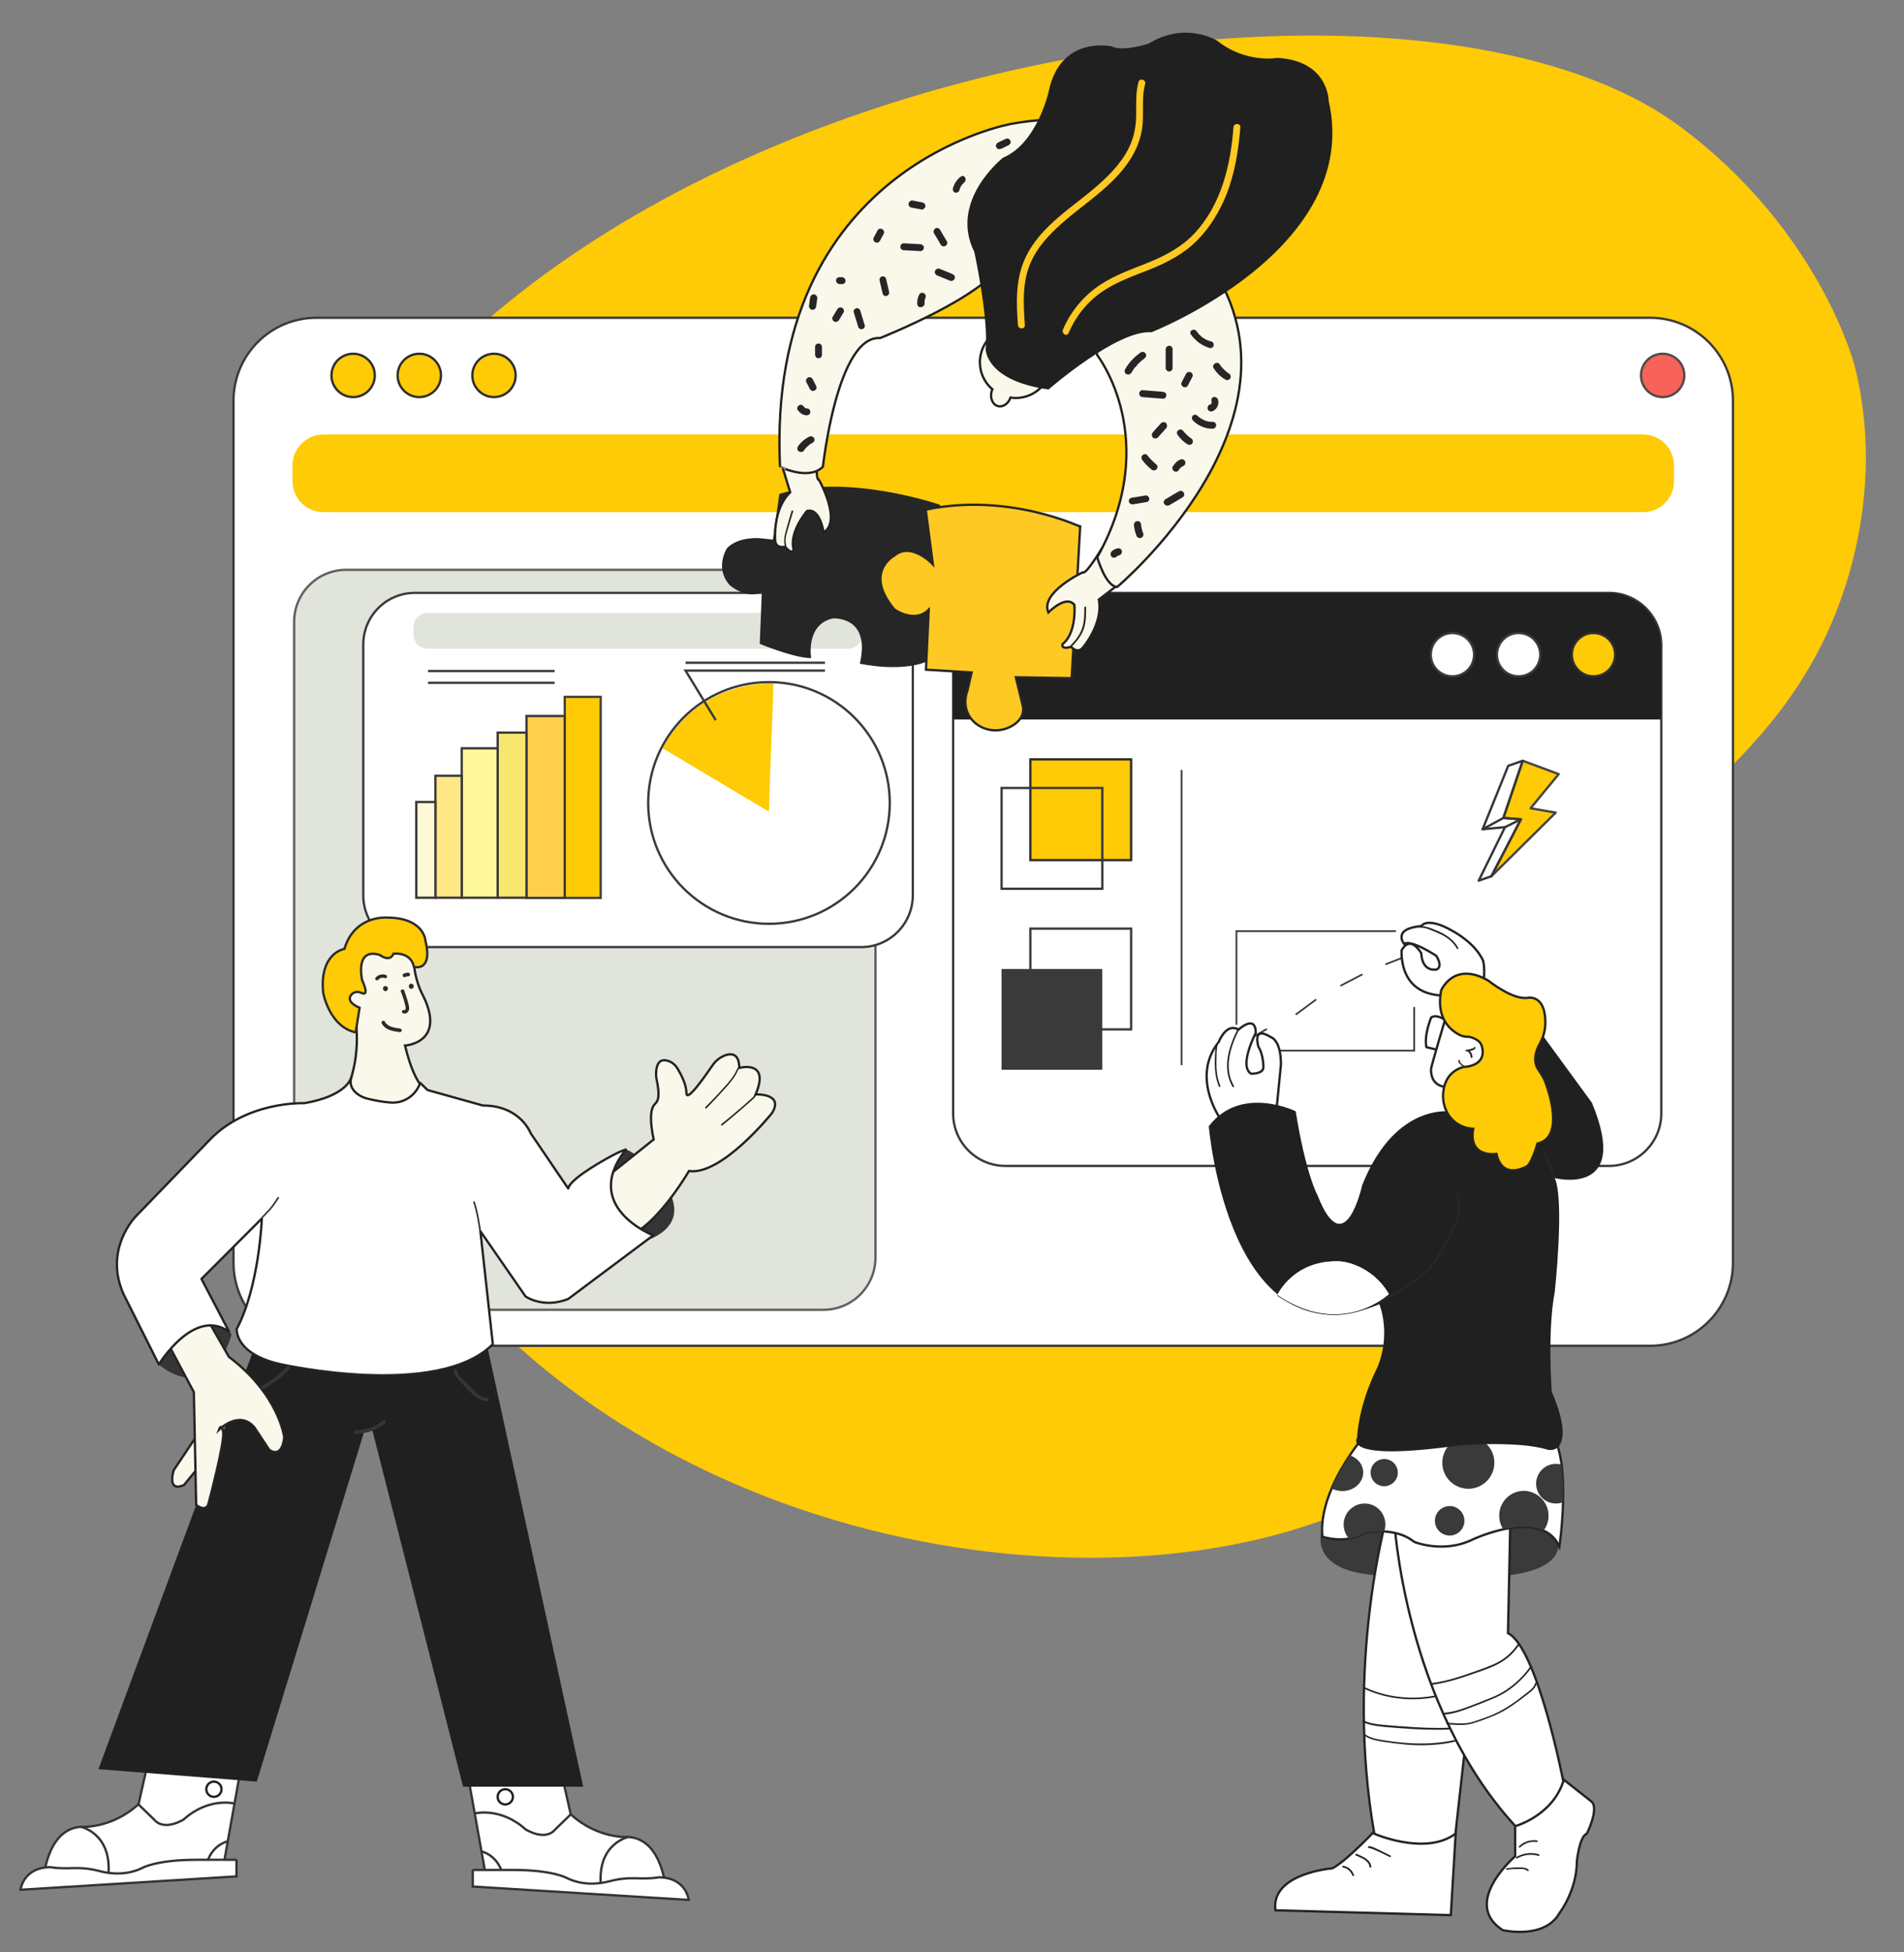 <?xml version="1.0" encoding="UTF-8"?> <!-- Generator: Adobe Illustrator 25.0.0, SVG Export Plug-In . SVG Version: 6.00 Build 0) --> <svg xmlns="http://www.w3.org/2000/svg" xmlns:xlink="http://www.w3.org/1999/xlink" x="0px" y="0px" viewBox="0 0 826 846.6" style="enable-background:new 0 0 826 846.6;" xml:space="preserve"><rect x="0" y="0" width="826" height="846.6" fill="#808080" stroke="none"/> <style type="text/css"> .st0{fill:#FFCA06;} .st1{fill:#FFFFFF;stroke:#3A3A3A;stroke-miterlimit:10;} .st2{fill:#E0E4DA;stroke:#606060;stroke-miterlimit:10;} .st3{fill:#FFCA06;stroke:#2D2D2D;stroke-miterlimit:10;} .st4{fill:#F86259;stroke:#4C4C4C;stroke-miterlimit:10;} .st5{fill:#E0E4DA;} .st6{fill:none;stroke:#3A3A3A;stroke-miterlimit:10;} .st7{fill:#FFCA06;stroke:#424242;stroke-miterlimit:10;} .st8{fill:#FFCF4D;stroke:#3A3A3A;stroke-miterlimit:10;} .st9{fill:#F8E76E;stroke:#3A3A3A;stroke-miterlimit:10;} .st10{fill:#FFF79B;stroke:#3A3A3A;stroke-miterlimit:10;} .st11{fill:#FFE787;stroke:#3A3A3A;stroke-miterlimit:10;} .st12{fill:#FFF8D6;stroke:#3A3A3A;stroke-miterlimit:10;} .st13{fill:#202020;} .st14{fill:#3A3A3A;} .st15{fill:#3A3A3A;stroke:#3A3A3A;stroke-width:0.75;stroke-miterlimit:10;} .st16{fill:none;stroke:#3A3A3A;stroke-width:0.75;stroke-miterlimit:10;} .st17{fill:#FFFFFF;stroke:#232323;stroke-miterlimit:10;} .st18{fill:none;stroke:#232323;stroke-miterlimit:10;} .st19{fill:#FFCA06;stroke:#232323;stroke-miterlimit:10;} .st20{fill:#FFFFFF;} .st21{fill:#232323;} .st22{fill:#282828;} .st23{fill:#FFFFFF;stroke:#000000;stroke-width:0.25;stroke-miterlimit:10;} .st24{fill:#444444;} .st25{fill:#262626;} .st26{fill:#FFC923;stroke:#262626;stroke-miterlimit:10;} .st27{fill:#FAF8EA;stroke:#212121;stroke-miterlimit:10;} .st28{fill:#FFC923;} .st29{fill:#FAF8EA;stroke:#232323;stroke-miterlimit:10;} .st30{fill:#FFCA06;stroke:#2B2B2B;stroke-miterlimit:10;} .st31{fill:#FFFFFF;stroke:#333333;stroke-miterlimit:10;} .st32{fill:none;stroke:#202020;stroke-miterlimit:10;} .st33{fill:#353535;} .st34{fill:#FFFFFF;stroke:#232323;stroke-linecap:round;stroke-linejoin:round;stroke-miterlimit:10;} .st35{fill:#2B2B2B;} .st36{fill:#FFCA06;stroke:#444444;stroke-linejoin:round;stroke-miterlimit:10;} .st37{fill:none;stroke:#353535;stroke-linecap:round;stroke-linejoin:round;stroke-miterlimit:10;} </style> <g id="Слой_5"> <path class="st0" d="M637.6,618.7c-74.1,81.7-285.6,79.8-413-35c-74.3-66.9-129.9-181.3-108-291c50.4-252.2,481.5-334.6,612-238 c61.1,45.2,76,104,76,104c12.6,49.8-2.8,92.7-7,104c-14.3,38.2-38.3,61.9-57,80c-44.4,42.9-61.5,32.3-75,58 c-23.9,45.6,26.1,86,8,155C673.6,555.7,665,588.5,637.6,618.7z"></path> </g> <g id="Слой_2"> <g> <path class="st1" d="M715.9,583.6H137.3c-19.9,0-36-16.1-36-36V173.8c0-19.9,16.1-36,36-36h578.5c19.9,0,36,16.1,36,36v373.8 C751.8,567.5,735.7,583.6,715.9,583.6z"></path> <path class="st0" d="M712.8,222.1H140.4c-7.5,0-13.5-6-13.5-13.5v-6.7c0-7.5,6-13.5,13.5-13.5h572.3c7.5,0,13.5,6,13.5,13.5v6.7 C726.3,216.1,720.2,222.1,712.8,222.1z"></path> <path class="st2" d="M357.2,568h-207c-12.5,0-22.6-10.1-22.6-22.6V269.7c0-12.5,10.1-22.6,22.6-22.6h207 c12.5,0,22.6,10.1,22.6,22.6v275.6C379.8,557.9,369.7,568,357.2,568z"></path> <path class="st1" d="M373.6,410.7H180c-12.4,0-22.4-10-22.4-22.4V279.5c0-12.4,10-22.4,22.4-22.4h193.6c12.4,0,22.4,10,22.4,22.4 v108.7C396,400.6,386,410.7,373.6,410.7z"></path> <path class="st1" d="M436.2,505.6H698c12.5,0,22.7-10.2,22.7-22.7V279.8c0-12.5-10.2-22.7-22.7-22.7H436.2 c-12.5,0-22.7,10.2-22.7,22.7v203.1C413.5,495.4,423.6,505.6,436.2,505.6z"></path> <circle class="st3" cx="153.2" cy="162.8" r="9.4"></circle> <circle class="st3" cx="181.9" cy="162.8" r="9.4"></circle> <circle class="st3" cx="214.3" cy="162.8" r="9.4"></circle> <circle class="st4" cx="721.3" cy="162.8" r="9.4"></circle> <path class="st5" d="M367.9,265.8H185.6c-3.5,0-6.2,2.8-6.2,6.2v3.1c0,3.5,2.8,6.2,6.2,6.2h182.3c3.5,0,6.2-2.8,6.2-6.2v-3.1 C374.2,268.6,371.4,265.8,367.9,265.8z"></path> <path class="st0" d="M287.5,324.5l46.1,27.5c0.4-18.3,1.5-37.2,1.9-55.6c-4.8-0.2-14.5,0.6-24.4,5.2 C296.5,308.5,289.6,320.3,287.5,324.5z"></path> <circle class="st6" cx="333.6" cy="348.2" r="52.4"></circle> <rect x="245" y="302.2" class="st7" width="15.6" height="87.2"></rect> <rect x="228.4" y="310.5" class="st8" width="16.6" height="78.9"></rect> <rect x="215.9" y="317.7" class="st9" width="12.5" height="71.6"></rect> <rect x="200.3" y="324.5" class="st10" width="15.6" height="64.8"></rect> <rect x="188.9" y="336.4" class="st11" width="11.4" height="52.9"></rect> <rect x="180.6" y="347.8" class="st12" width="8.3" height="41.5"></rect> <polyline class="st6" points="310.5,312.3 297.4,290.8 357.9,290.8 "></polyline> <line class="st1" x1="297.4" y1="287.4" x2="357.9" y2="287.4"></line> <line class="st1" x1="185.7" y1="296.1" x2="240.6" y2="296.1"></line> <line class="st1" x1="185.7" y1="291" x2="240.6" y2="291"></line> <path class="st13" d="M697.3,257.1H436.8c-12.9,0-23.3,10.4-23.3,23.3V312h307.1v-31.6C720.6,267.5,710.2,257.1,697.3,257.1z"></path> <circle class="st1" cx="630.1" cy="283.9" r="9.4"></circle> <circle class="st1" cx="658.8" cy="283.9" r="9.4"></circle> <circle class="st3" cx="691.3" cy="283.9" r="9.4"></circle> <g> <rect x="447" y="329.3" class="st3" width="43.7" height="43.7"></rect> <rect x="434.5" y="341.7" class="st6" width="43.7" height="43.7"></rect> </g> <g> <rect x="447" y="402.7" class="st6" width="43.7" height="43.7"></rect> <rect x="434.5" y="420.2" class="st14" width="43.7" height="43.7"></rect> </g> <line class="st15" x1="512.6" y1="333.9" x2="512.6" y2="461.9"></line> <polyline class="st16" points="536.4,444.4 536.4,403.8 605.6,403.8 "></polyline> <polyline class="st16" points="549.6,455.6 613.5,455.6 613.5,436.7 "></polyline> <line class="st16" x1="542.1" y1="450.6" x2="549.6" y2="446.2"></line> <line class="st16" x1="562.1" y1="440" x2="571" y2="433.4"></line> <line class="st16" x1="581.5" y1="427.5" x2="591.1" y2="422.5"></line> <line class="st16" x1="601" y1="418.2" x2="610.8" y2="414.4"></line> </g> </g> <g id="Слой_3"> <path class="st14" d="M573.5,663.4c0,0-9.5,24.5,44.1,19.2c0,0,68.7,8.9,57.4-19.2C675.1,663.4,606.6,636.7,573.5,663.4z"></path> <path class="st17" d="M597.3,793c0,0-12.9,13.9-19.3,17.2c0,0-26.8,2.1-24.7,18.2l76.1,2.1l2.3-38.6L597.3,793z"></path> <path class="st17" d="M657.3,789.8V805c0,0-23.6,20.2-5.4,32c0,0,18.2,4.3,24.7-7.5c0,0,7.5-9.7,7.5-22.5c0,0,1.1-10.7,4.3-11.8 c0,0,5.4-10.7,2.1-13.9l-12.7-10C677.9,771.2,661.6,791.9,657.3,789.8z"></path> <path class="st17" d="M601.6,657.9c0,0-18.2,64.3-5.4,137.3c0,0,22.2,9.7,35.2,0l6.6-59l-10.7-84.7L601.6,657.9z"></path> <path class="st17" d="M604.8,658.9c0,0,4.3,80.4,52.6,133c0,0,15.9-4.4,20.8-19.4c0,0-11.2-57.8-24-64.3l1.1-52.6L604.8,658.9z"></path> <path class="st17" d="M678.1,651.4c-0.3,10.6-1.6,19.3-1.6,19.3c-1.5-3.4-3.9-5.6-6.8-6.9c-5.1-2.3-11.8-1.8-17.6-0.6 c-7.2,1.6-13,4.3-13,4.3c-10.6,5.3-21.2,2.6-24.6,1.5c-0.7-0.2-1.4-0.6-2-1.1c-3.5-2.6-8.1-3.5-12-3.8c-1.9-0.1-3.6-0.1-5,0 c-1.8,0.1-3.6,0.5-5.2,1.4c-1.6,0.9-3.3,1.4-5,1.7c-5.9,1.1-11.6-0.8-11.6-0.8c-0.7-7,1.2-14.3,4-20.9c2.3-5.5,5.3-10.5,7.9-14.4 c3.5-5.3,6.4-8.6,6.4-8.6h81.9c1.8,3.5,2.9,7.9,3.6,12.7C678.1,640.4,678.2,646.1,678.1,651.4z"></path> <path class="st17" d="M530.8,487.3c0,0-15-19.3-2.1-35.4c0,0,3.2-8.6,8.6-5.4c0,0,7.4-6.9,7.5,1.4c0,0-7.5,14.2-2.1,17.7 c0,0,5.4,0.3,5.4-2.9c0,0,0-5.4-2.1-8.6c0,0-3.2-9.7,5.4-4.3c0,0,4.3,1.1,4.3,11.8l-2.1,21.4L530.8,487.3z"></path> <path class="st17" d="M627.3,431.6c0,0-19.3,2.1-19.3-19.3c0,0,3.2-7.5,8.6,1.1c0,0-0.1,7.7,6.4,7.1c0,0,3.3-0.7,0.1-6 c0,0-10.8-7.2-14-5.2c0,0-5.3-6.6,7.5-7.7c0,0,1.7-3.2,9.4,0c0,0,13.1,5.4,17.4,15c0,0,1.1,3.9,0,10.5L627.3,431.6z"></path> <circle class="st14" cx="637" cy="634.3" r="11.3"></circle> <circle class="st14" cx="628.9" cy="659.5" r="6.4"></circle> <path class="st13" d="M628.4,482c0,0-0.7-0.1-1.8-0.1c-5.8,0.1-24.1,2.8-35.7,32.2c0,0-7.5,34.3-19.3,4.3c0,0-5-8.7-9.5-36.5 c0,0-23.8-11.7-37.7,6.5c0,0,8.6,104,74,77.2c0,0,5.4,12.9-1.1,27.9c0,0-7.5,13.9-8.6,30c0,0-7.5,10.7,45,3.2 c0,0,25.3-1.9,37.4,1.9c2.3,0.7,4.8-0.3,5.8-2.4c1.6-3.2,1.9-9.7-3.7-22.6c0,0-2-26.3,1.3-43.4c0,0,4.3-39.7,0-49.3 c0,0,33.3,8.5,16.1-32.7l-24.7-33.8l-18.2,32.2L628.4,482z"></path> <path class="st18" d="M620.9,441.2c0,0-3.2,7.5-2.1,12.9l4.5,1.1l6.6-10.7C629.7,444.4,624.1,439.1,620.9,441.2z"></path> <path class="st17" d="M630.5,471.2c0,0-9.7,2.2-9.7-7.5c0-1.1,6.4-22.5,6.4-22.5l2.6,1.4l17.8,9.4l-2.7,12.9L630.5,471.2z"></path> <path class="st19" d="M633.4,448.9c-3.8-1.9-10.6-7-8.2-19.4c0,0,5.4-12.9,20.4-4.3c0,0,10.7,8.6,17.2,7.5c0,0,7.4-1.6,7.6,10.1 c0.1,3.4-0.7,6.8-2.4,9.8c-1.6,2.9-3.3,7.6-0.4,11.6c1.2,1.7,2.3,3.5,3,5.5c2.7,7.5,7,23.8-3.6,26.2c0,0-2.1,7.5-4.3,9.7 c0,0-10.8,6.8-13.5-5.2c0,0-12.3,2-10.1-10.9c0,0-10.7,0-12.9-11.8c0,0-2.1-11.8,8.6-15c0,0,10.4,0,8.1-8.9 c-0.3-1.2-1.1-2.2-2.1-2.8c-1.1-0.6-2.6-1.4-3.9-1.4C635.7,449.6,634.5,449.4,633.4,448.9z"></path> <g> <path class="st20" d="M537.2,446.4c-1.9,3.9-3.7,7.9-4.3,12.2c-0.7,4.3-0.2,8.8,2.1,12.5"></path> <g> <path class="st21" d="M536.9,446.2c-3.8,7.7-6.9,17-2.2,25.1c0.2,0.4,0.9,0,0.6-0.4c-4.5-7.8-1.5-16.9,2.2-24.3 C537.8,446.1,537.1,445.8,536.9,446.2L536.9,446.2z"></path> </g> </g> <g> <path class="st20" d="M528.8,452c-1,1.1-1.1,2.8-1.2,4.3c-0.2,5-0.5,10.2,1.6,14.8"></path> <g> <path class="st21" d="M528.5,451.7c-0.9,1.1-1.2,2.4-1.3,3.8c-0.1,1.8-0.2,3.6-0.2,5.4c0,3.5,0.4,7,1.8,10.3 c0.2,0.4,0.8,0.1,0.6-0.4c-1.3-3-1.7-6.3-1.7-9.6c0-1.6,0.1-3.1,0.1-4.7c0.1-1.5,0.1-3.1,1.1-4.3 C529.3,451.9,528.8,451.4,528.5,451.7L528.5,451.7z"></path> </g> </g> <g> <path class="st20" d="M616.2,401.9c1.8-0.1,3.5,0.5,5.1,1.2c2.2,0.9,4.3,1.8,6.3,3.1c2,1.3,3.7,3,4.8,5"></path> <g> <path class="st21" d="M616.2,402.3c1.7-0.1,3.2,0.5,4.7,1.1c1.6,0.6,3.1,1.3,4.6,2c2.7,1.4,5.1,3.3,6.5,6c0.2,0.4,0.9,0,0.6-0.4 c-1.5-2.8-4-4.8-6.8-6.3c-1.5-0.8-3.1-1.4-4.6-2c-1.6-0.6-3.3-1.2-5.1-1.1C615.7,401.5,615.7,402.3,616.2,402.3L616.2,402.3z"></path> </g> </g> <g> <g> <path class="st22" d="M597.9,565.4c1.8-0.5,3.2-1.8,4.8-2.7c1.8-1,3.6-2,5.4-3.1c3.4-2,6.7-4.2,9.6-6.8c3.2-2.8,5.7-6,7.7-9.7 c2.2-4,4.4-8.1,6.3-12.3c1.9-4.2,2.3-8.7,0.8-13.1c-0.2-0.5-0.9-0.3-0.7,0.2c1.4,4.1,1.1,8.4-0.6,12.3c-1.7,3.9-3.8,7.7-5.8,11.5 c-2,3.6-4.3,6.9-7.3,9.7c-2.8,2.7-6,4.9-9.3,6.9c-1.8,1.1-3.6,2.1-5.4,3.1c-1.9,1-3.6,2.6-5.7,3.2 C597.2,564.9,597.4,565.6,597.9,565.4L597.9,565.4z"></path> </g> </g> <g> <g> <path class="st22" d="M674.3,511.5c0.1-1.9-0.3-3.8-1.2-5.5c-0.9-1.9-1.8-3.8-2.7-5.7c-0.2-0.4-0.9-0.1-0.6,0.4 c0.8,1.8,1.7,3.5,2.5,5.3c0.9,1.8,1.4,3.5,1.3,5.5C673.6,511.9,674.3,511.9,674.3,511.5L674.3,511.5z"></path> </g> </g> <g> <g> <path class="st21" d="M582.5,809.8c1.9,0.3,3.5,1.7,4.2,3.5c0.2,0.5,0.9,0.3,0.7-0.2c-0.7-2.1-2.5-3.7-4.7-4 c-0.2,0-0.4,0.1-0.5,0.3C582.2,809.5,582.3,809.7,582.5,809.8L582.5,809.8z"></path> </g> </g> <g> <g> <path class="st21" d="M588.1,804.6c1.3,0.6,2.7,1.1,3.9,1.9c1,0.7,2,1.7,2.1,3c0,0.5,0.8,0.5,0.8,0c-0.3-3.2-3.8-4.4-6.4-5.6 C588.1,803.8,587.7,804.4,588.1,804.6L588.1,804.6z"></path> </g> </g> <g> <g> <path class="st21" d="M593.8,801.4c0.8,0.1,1.6,0.4,2.3,0.7c0.8,0.3,1.5,0.7,2.3,1c1.5,0.7,3,1.5,4.5,2.2 c0.4,0.2,0.8-0.4,0.4-0.6c-1.6-0.8-3.2-1.6-4.8-2.4c-0.8-0.4-1.6-0.7-2.4-1.1c-0.7-0.3-1.4-0.6-2.2-0.6 C593.3,800.6,593.3,801.4,593.8,801.4L593.8,801.4z"></path> </g> </g> <g> <g> <path class="st21" d="M659.5,801.1c1.9-1.8,4.5-2.7,7.1-2.3c0.5,0.1,0.7-0.7,0.2-0.7c-2.8-0.4-5.8,0.5-7.8,2.5 C658.6,800.9,659.1,801.4,659.5,801.1L659.5,801.1z"></path> </g> </g> <g> <g> <path class="st21" d="M658.2,805.9c2.8-1.6,6.1-2,9.2-1.1c0.5,0.1,0.7-0.6,0.2-0.7c-3.3-1-6.8-0.5-9.8,1.2 C657.5,805.4,657.8,806.1,658.2,805.9L658.2,805.9z"></path> </g> </g> <g> <g> <path class="st21" d="M653.8,810.8c1.6-0.3,3.2-0.3,4.9-0.3c1.3,0,2.8-0.2,3.9,0.8c0.4,0.3,0.9-0.2,0.5-0.5c-1.1-1-2.6-1-4-1 c-1.8,0-3.6,0.1-5.4,0.4C653.1,810.1,653.3,810.9,653.8,810.8L653.8,810.8z"></path> </g> </g> <g> <g> <path class="st21" d="M621.4,730.6c7.5-1,14.8-3.7,21.9-6.2c3.4-1.2,6.8-2.6,9.7-4.7c2.4-1.7,4.5-4,6.2-6.5 c0.3-0.4-0.4-0.8-0.6-0.4c-1.8,2.6-4,4.9-6.6,6.7c-3,2-6.3,3.2-9.6,4.4c-6.8,2.4-13.7,5-20.9,5.9 C620.9,729.9,620.9,730.7,621.4,730.6L621.4,730.6z"></path> </g> </g> <g> <g> <path class="st21" d="M626.8,743.5c3.7-0.3,7.2-1.5,10.6-2.8c3.8-1.4,7.6-2.9,11.3-4.5c6.3-2.7,12-7.8,15.9-13.3 c0.3-0.4-0.4-0.8-0.6-0.4c-4,5.7-9.7,10.6-16.1,13.3c-3.5,1.4-6.9,2.8-10.4,4.1c-3.4,1.3-7,2.5-10.6,2.8 C626.3,742.8,626.3,743.5,626.8,743.5L626.8,743.5z"></path> </g> </g> <g> <g> <path class="st21" d="M627.8,747.8c3,0.1,6.1,0.5,9.1,0c2-0.3,3.9-1.1,5.8-1.7c1.9-0.7,3.8-1.4,5.7-2.2c3.9-1.7,7.5-4,10.9-6.6 c1.6-1.2,3.2-2.4,4.7-3.6c1.2-1,2.2-2,2.6-3.5c0.1-0.5-0.6-0.7-0.7-0.2c-0.4,1.8-2,2.9-3.4,4c-1.6,1.2-3.2,2.5-4.8,3.7 c-3.2,2.3-6.7,4.4-10.4,6c-1.8,0.7-3.6,1.4-5.4,2c-1.7,0.6-3.4,1.2-5.2,1.5c-2.9,0.4-6,0-8.9-0.1 C627.4,747,627.4,747.8,627.8,747.8L627.8,747.8z"></path> </g> </g> <g> <g> <path class="st21" d="M591.8,732.3c9.4,4.5,20.5,5.6,30.8,3.7c0.5-0.1,0.3-0.8-0.2-0.7c-10,1.9-20.9,0.8-30.2-3.6 C591.7,731.5,591.4,732.1,591.8,732.3L591.8,732.3z"></path> </g> </g> <g> <g> <path class="st21" d="M591.2,746.7c2.4,1.3,5.2,1.7,7.8,2c3.1,0.4,6.3,0.5,9.4,0.8c6.8,0.5,13.7,0.8,20.5,0.5 c0.5,0,0.5-0.8,0-0.8c-6.5,0.3-13.1,0-19.6-0.5c-3-0.2-6-0.4-9-0.7c-3-0.3-6.1-0.6-8.8-2C591.1,745.8,590.8,746.4,591.2,746.7 L591.2,746.7z"></path> </g> </g> <g> <g> <path class="st21" d="M592.1,752.8c2.5,1.7,5.6,2.1,8.5,2.6c3.4,0.5,6.7,0.9,10.1,1.2c6.8,0.5,13.7,0.2,20.4-1.3 c0.5-0.1,0.3-0.8-0.2-0.7c-6.5,1.4-13.1,1.7-19.7,1.3c-3.3-0.2-6.7-0.6-10-1.1c-3-0.5-6.2-0.8-8.8-2.6 C592.1,751.9,591.7,752.5,592.1,752.8L592.1,752.8z"></path> </g> </g> <path class="st23" d="M554.1,561.2c0,0,7.3-15.5,27.6-14.4c0,0,13.2,0.9,21.1,14.4c0,0-20.6,19.7-48.7,0.5"></path> <circle class="st14" cx="600.5" cy="638.6" r="5.9"></circle> <path class="st14" d="M671.8,657.3c0,2.4-0.8,4.6-2.1,6.4c-5.1-2.3-11.8-1.8-17.6-0.6c-1.1-1.7-1.7-3.7-1.7-5.9 c0-5.9,4.8-10.7,10.7-10.7C667,646.6,671.8,651.4,671.8,657.3z"></path> <path class="st14" d="M601,661.1c0,1.1-0.2,2.1-0.5,3.1c-1.9-0.1-3.6-0.1-5,0c-1.8,0.1-3.6,0.5-5.2,1.4c-1.6,0.9-3.3,1.4-5,1.7 c-1.5-1.6-2.4-3.8-2.4-6.2c0-5,4.1-9.1,9.1-9.1S601,656,601,661.1z"></path> <path class="st14" d="M591.4,638.6c0,4.4-4.1,8-9.1,8c-1.7,0-3.2-0.4-4.6-1.1c2.3-5.5,5.3-10.5,7.9-14.4 C589,632.2,591.4,635.1,591.4,638.6z"></path> <path class="st14" d="M678.1,651.4c-1,0.4-2,0.6-3.1,0.6c-4.7,0-8.6-3.8-8.6-8.6c0-4.7,3.8-8.6,8.6-8.6c0.8,0,1.6,0.1,2.3,0.3 C678.1,640.4,678.2,646.1,678.1,651.4z"></path> <g> <path class="st0" d="M635.3,462.4c-0.5,0-0.9-0.3-1.3-0.6c-0.6-0.5-1.3-1-1.2-1.8"></path> <g> <path class="st24" d="M635.3,462c0,0-0.1,0-0.1,0c0,0,0,0,0,0c0,0,0,0,0,0c-0.1,0-0.1,0-0.2-0.1c0,0-0.1,0-0.1,0 c0,0-0.1,0-0.1-0.1c-0.1,0-0.1-0.1-0.2-0.1c-0.1,0-0.1-0.1-0.2-0.1c0,0-0.1,0-0.1-0.1c0,0-0.1-0.1,0,0c-0.1-0.1-0.2-0.2-0.3-0.3 c-0.1-0.1-0.2-0.2-0.3-0.3c0-0.1-0.1-0.1-0.1-0.2c0-0.1,0,0,0,0c0,0,0-0.1-0.1-0.1c0-0.1-0.1-0.1-0.1-0.2c0,0,0-0.1,0,0 c0,0,0-0.1,0-0.1c0-0.1,0-0.1,0-0.2c0-0.1,0,0.1,0,0c0,0,0-0.1,0-0.1c0-0.2-0.2-0.4-0.4-0.4c-0.2,0-0.4,0.2-0.4,0.4 c0,0.7,0.4,1.3,1,1.7c0.3,0.2,0.5,0.5,0.8,0.6c0.3,0.2,0.7,0.4,1.1,0.4c0.2,0,0.4-0.2,0.4-0.4C635.6,462.2,635.5,462,635.3,462 L635.3,462z"></path> </g> </g> <g> <path class="st0" d="M636.2,455.6c1-0.1,2.1-0.3,3-0.8c0.2-0.1,0.5-0.2,0.5-0.5"></path> <g> <path class="st21" d="M636.2,456c0.8-0.1,1.5-0.2,2.2-0.4c0.3-0.1,0.7-0.2,1-0.4c0.3-0.1,0.6-0.4,0.7-0.7 c0.1-0.5-0.6-0.7-0.7-0.2c0,0.2-0.3,0.3-0.5,0.3c-0.3,0.1-0.6,0.2-0.9,0.3c-0.6,0.2-1.2,0.3-1.8,0.3c-0.2,0-0.4,0.2-0.4,0.4 C635.8,455.8,636,456,636.2,456L636.2,456z"></path> </g> </g> <g> <path class="st0" d="M637.1,455.8c0.3,0.3,0.7,0.7,0.9,1.1c0.3,0.5,0.4,1,0.4,1.6"></path> <g> <path class="st21" d="M636.8,456c0.3,0.3,0.7,0.7,0.9,1.1c0.2,0.4,0.3,0.9,0.3,1.3c0,0.2,0.2,0.4,0.4,0.4c0.2,0,0.4-0.2,0.4-0.4 c0-0.6-0.2-1.1-0.4-1.7c-0.3-0.5-0.7-0.9-1-1.3C637,455.2,636.5,455.7,636.8,456L636.8,456z"></path> </g> </g> </g> <g id="Слой_4"> <g> <path class="st25" d="M407.8,218.9c0,0-40.2-13.9-69.7-4.7l-2.8,19.8l-5.6-0.6c0,0-9.3-0.9-14.3,4.3c0,0-5.6,8.5,1.2,16.1 c0,0,7.4,6.4,13.9,2.9l-0.9,22.5c0,0,14.9,6.2,22.3,6.2c0,0-2.5-14.5,9.3-17.2c0,0,16.7-1.4,11.8,19.6c0,0,19.8,4.5,31.6-2.1 L407.8,218.9z"></path> <path class="st26" d="M401.6,221l3.1,23.7c0,0-9.3-10-16.7-3.8c0,0-13.6,7.2,0,23.4c0,0,8.7,6.3,14.9,0.1l-1.2,26l19.8,1.2 l-1.8,7.9c0,0-3.4,7.9,3.1,13.8c4.6,4.1,11.5,4.5,16.7,1.2c2.7-1.7,4.8-4.3,4.3-8l-3.1-12.8l24.2,0.4l3.7-65.7 C468.5,228.4,437.5,213.5,401.6,221z"></path> <path class="st27" d="M354.6,195c0,0-1.1,13.4,0.7,13.1c0,0,10.1,17.9,2,22.8c0,0-1.6-10.9-7.2-9.3c0,0-7.9,9.1-5.8,16.7 c0,0-0.4,2.7-3.7-1.2c0,0-4.1,1-4.3-2.7c0,0-1.2-13.6,6.5-20.9l-4.2-13.8L354.6,195z"></path> <path class="st27" d="M477.9,238c0,0-6.9,11.5-8.2,10.2c0,0-18.6,8.7-14.9,17.4c0,0,7.7-7.9,11.3-3.3c0,0,1.1,12-5.1,17 c0,0-1.2,2.5,3.7,1.2c0,0,2.7,3.2,5.1,0.3c0,0,8.9-10.3,6.9-20.8l11.5-8.8L477.9,238z"></path> <path class="st27" d="M357,202.4c0,0,6.2-57,24.8-55.8c0,0,47.1-18.6,53.3-33.5l33.5,12.4L476,154c0,0,28.5,36.5,0,87.7 c0,0,3.7,12.8,8.7,12.8c0,0,85.5-71.9,40.9-138.8c0,0-3.7-76.9-86.8-62c0,0-106.6,18.6-100.4,148.8 C338.4,202.4,350.8,208.6,357,202.4z"></path> <path class="st27" d="M440.6,141.6c-8.6,0-15.5,6.9-15.5,15.5c0,4.7,2.1,8.9,5.4,11.7c-0.1,0.2-0.2,0.5-0.3,0.8 c-0.8,3,0.4,5.9,2.7,6.5c2.2,0.6,4.5-1,5.5-3.7c0.7,0.1,1.5,0.2,2.2,0.2c8.6,0,15.5-6.9,15.5-15.5S449.2,141.6,440.6,141.6z"></path> <path class="st13" d="M427.6,151.5c0,0,0,13.6,27.3,17.4c0,0,29.8-26,44.6-24.8c0,0,91.7-35.9,76.9-100.4c0,0,0-17.4-22.3-18.6 c0,0-13.6,2.5-26-7.4c0,0-13.6-8.7-29.8,1.2c0,0-11.2,3.7-16.1,1.2c0,0-22.3-5-27.3,19.8c0,0-5,22.3-19.8,28.5 c0,0-23.6,18.6-12.4,40.9C422.7,109.4,428.9,137.9,427.6,151.5z"></path> <g> <g> <path class="st25" d="M395.3,90c1.4,0.3,2.8,0.5,4.2,0.8c0.4,0.1,0.8,0.1,1.2-0.2c0.3-0.2,0.6-0.5,0.7-0.9 c0.1-0.4,0.1-0.8-0.2-1.2c-0.2-0.3-0.5-0.6-0.9-0.7c-1.4-0.3-2.8-0.5-4.2-0.8c-0.4-0.1-0.8-0.1-1.2,0.2 c-0.3,0.2-0.6,0.5-0.7,0.9c-0.1,0.4-0.1,0.8,0.2,1.2C394.6,89.7,394.9,90,395.3,90L395.3,90z"></path> </g> </g> <g> <g> <path class="st25" d="M381.7,104.5c0.5-1,1.1-2,1.6-3c0.2-0.3,0.3-0.8,0.2-1.2c-0.1-0.3-0.4-0.7-0.7-0.9 c-0.3-0.2-0.8-0.3-1.2-0.2c-0.4,0.1-0.7,0.3-0.9,0.7c-0.5,1-1.1,2-1.6,3c-0.2,0.3-0.3,0.8-0.2,1.2c0.1,0.3,0.4,0.7,0.7,0.9 c0.3,0.2,0.8,0.3,1.2,0.2C381.1,105.1,381.5,104.8,381.7,104.5L381.7,104.5z"></path> </g> </g> <g> <g> <path class="st25" d="M392.1,108.5c2.4,0.1,4.8,0.3,7.2,0.4c0.8,0,1.5-0.7,1.5-1.5c0-0.9-0.7-1.4-1.5-1.5 c-2.4-0.1-4.8-0.3-7.2-0.4c-0.8,0-1.5,0.7-1.5,1.5C390.6,107.9,391.2,108.5,392.1,108.5L392.1,108.5z"></path> </g> </g> <g> <g> <path class="st25" d="M381.6,121.7c0.4,1.9,0.9,3.7,1.3,5.6c0.2,0.8,1.1,1.3,1.8,1c0.8-0.3,1.2-1,1-1.8 c-0.4-1.9-0.9-3.7-1.3-5.6c-0.2-0.8-1.1-1.3-1.8-1C381.8,120.1,381.4,120.9,381.6,121.7L381.6,121.7z"></path> </g> </g> <g> <g> <path class="st25" d="M363.3,134c-0.7,1.1-1.3,2.2-2,3.3c-0.2,0.3-0.3,0.8-0.2,1.2c0.1,0.3,0.4,0.7,0.7,0.9 c0.7,0.4,1.6,0.2,2.1-0.5c0.7-1.1,1.3-2.2,2-3.3c0.2-0.3,0.3-0.8,0.2-1.2c-0.1-0.3-0.4-0.7-0.7-0.9 C364.7,133.1,363.8,133.3,363.3,134L363.3,134z"></path> </g> </g> <g> <g> <path class="st25" d="M353.6,150.5c0,1.1,0,2.2,0,3.3c0,0.4,0.2,0.8,0.4,1.1c0.3,0.3,0.7,0.5,1.1,0.4c0.4,0,0.8-0.1,1.1-0.4 c0.3-0.3,0.4-0.7,0.4-1.1c0-1.1,0-2.2,0-3.3c0-0.4-0.2-0.8-0.4-1.1c-0.3-0.3-0.7-0.5-1.1-0.4c-0.4,0-0.8,0.1-1.1,0.4 C353.8,149.7,353.6,150,353.6,150.5L353.6,150.5z"></path> </g> </g> <g> <g> <path class="st25" d="M349.9,165.9c0.5,1,1,1.9,1.5,2.9c0.2,0.3,0.6,0.6,0.9,0.7c0.4,0.1,0.8,0.1,1.2-0.2 c0.3-0.2,0.6-0.5,0.7-0.9c0.1-0.4,0-0.8-0.2-1.2c-0.5-1-1-1.9-1.5-2.9c-0.2-0.3-0.6-0.6-0.9-0.7c-0.4-0.1-0.8-0.1-1.2,0.2 c-0.3,0.2-0.6,0.5-0.7,0.9C349.6,165.2,349.7,165.6,349.9,165.9L349.9,165.9z"></path> </g> </g> <g> <g> <path class="st25" d="M346,177.7c0.4,0.7,1,1.2,1.7,1.7c0.3,0.2,0.7,0.4,1.1,0.5c0.4,0.1,0.8,0.2,1.2,0.2c0.4,0,0.8-0.2,1.1-0.4 c0.3-0.3,0.5-0.7,0.4-1.1c0-0.4-0.1-0.8-0.4-1.1c-0.1-0.1-0.2-0.2-0.3-0.2c-0.2-0.1-0.5-0.2-0.8-0.2c0,0-0.1,0-0.1,0 c0.1,0,0.3,0,0.4,0.1c-0.3,0-0.6-0.1-0.9-0.2c0.1,0.1,0.2,0.1,0.4,0.2c-0.3-0.1-0.5-0.3-0.8-0.5c0.1,0.1,0.2,0.2,0.3,0.2 c-0.2-0.2-0.5-0.4-0.6-0.6c0.1,0.1,0.2,0.2,0.2,0.3c-0.1-0.1-0.1-0.2-0.2-0.3c-0.2-0.3-0.5-0.6-0.9-0.7 c-0.4-0.1-0.8-0.1-1.2,0.2c-0.3,0.2-0.6,0.5-0.7,0.9C345.8,176.9,345.8,177.3,346,177.7L346,177.7z"></path> </g> </g> <g> <g> <path class="st25" d="M354,133.2c0.2-1.2,0.4-2.4,0.5-3.6c0.1-0.4,0.1-0.8-0.2-1.2c-0.2-0.3-0.5-0.6-0.9-0.7 c-0.4-0.1-0.8-0.1-1.2,0.2c-0.3,0.2-0.6,0.5-0.7,0.9c-0.2,1.2-0.4,2.4-0.5,3.6c-0.1,0.4-0.1,0.8,0.2,1.2 c0.2,0.3,0.5,0.6,0.9,0.7c0.4,0.1,0.8,0.1,1.2-0.2C353.6,133.9,353.9,133.6,354,133.2L354,133.2z"></path> </g> </g> <g> <g> <path class="st25" d="M364.3,123.2c0.3,0,0.7,0,1,0c0.2,0,0.4,0,0.6-0.1c0.2-0.1,0.3-0.2,0.5-0.3c0.1-0.1,0.2-0.3,0.3-0.5 c0.1-0.2,0.1-0.4,0.1-0.6c0-0.1,0-0.3-0.1-0.4c-0.1-0.3-0.2-0.5-0.4-0.7c-0.1-0.1-0.2-0.2-0.3-0.2c-0.2-0.1-0.5-0.2-0.8-0.2 c-0.3,0-0.7,0-1,0c-0.2,0-0.4,0-0.6,0.1c-0.2,0.1-0.3,0.2-0.5,0.3c-0.1,0.1-0.2,0.3-0.3,0.5c-0.1,0.2-0.1,0.4-0.1,0.6 c0,0.1,0,0.3,0.1,0.4c0.1,0.3,0.2,0.5,0.4,0.7c0.1,0.1,0.2,0.2,0.3,0.2C363.8,123.1,364,123.2,364.3,123.2L364.3,123.2z"></path> </g> </g> <g> <g> <path class="st25" d="M416.5,76.8c-1.5,1.3-2.6,3-3.1,4.9c-0.2,0.8,0.3,1.7,1,1.8c0.8,0.2,1.6-0.2,1.8-1 c0.1-0.4,0.2-0.7,0.4-1.1c-0.1,0.1-0.1,0.2-0.2,0.4c0.3-0.7,0.6-1.3,1.1-1.9c-0.1,0.1-0.2,0.2-0.2,0.3c0.4-0.5,0.8-0.9,1.2-1.3 c0.3-0.2,0.4-0.7,0.4-1.1c0-0.4-0.2-0.8-0.4-1.1c-0.3-0.3-0.7-0.5-1.1-0.4C417.2,76.4,416.9,76.6,416.5,76.8L416.5,76.8z"></path> </g> </g> <g> <g> <path class="st25" d="M405.2,101.2c1,1.6,2,3.3,2.9,4.9c0.4,0.7,1.4,1,2.1,0.5c0.7-0.4,1-1.3,0.5-2.1c-1-1.6-2-3.3-2.9-4.9 c-0.4-0.7-1.4-1-2.1-0.5C405.1,99.6,404.8,100.4,405.2,101.2L405.2,101.2z"></path> </g> </g> <g> <g> <path class="st25" d="M401.1,131.8c0-0.4,0-0.8,0-1.2c0,0.1,0,0.3-0.1,0.4c0.1-0.5,0.2-1.1,0.4-1.6c-0.1,0.1-0.1,0.2-0.2,0.4 c0.1-0.2,0.1-0.3,0.2-0.5c0.2-0.4,0.3-0.8,0.2-1.2c-0.1-0.3-0.4-0.7-0.7-0.9c-0.3-0.2-0.8-0.3-1.2-0.2c-0.4,0.1-0.7,0.3-0.9,0.7 c-0.6,1.2-1,2.6-0.9,4c0,0.4,0.2,0.8,0.4,1.1c0.3,0.3,0.7,0.5,1.1,0.4c0.4,0,0.8-0.1,1.1-0.4 C400.9,132.6,401.1,132.2,401.1,131.8L401.1,131.8z"></path> </g> </g> <g> <g> <path class="st25" d="M406.7,119.5c1.9,0.8,3.7,1.5,5.6,2.3c0.3,0.1,0.9,0,1.2-0.2c0.3-0.2,0.6-0.5,0.7-0.9 c0.1-0.4,0.1-0.8-0.2-1.2c-0.2-0.3-0.5-0.5-0.9-0.7c-1.9-0.8-3.7-1.5-5.6-2.3c-0.3-0.1-0.9,0-1.2,0.2c-0.3,0.2-0.6,0.5-0.7,0.9 c-0.1,0.4-0.1,0.8,0.2,1.2C406.1,119.2,406.3,119.4,406.7,119.5L406.7,119.5z"></path> </g> </g> <g> <g> <path class="st25" d="M370.4,135.5c0.6,2.1,1.3,4.1,1.9,6.2c0.2,0.7,1.1,1.3,1.8,1c0.8-0.2,1.3-1,1-1.8 c-0.6-2.1-1.3-4.1-1.9-6.2c-0.2-0.7-1.1-1.3-1.8-1C370.7,133.9,370.1,134.7,370.4,135.5L370.4,135.5z"></path> </g> </g> <g> <g> <path class="st25" d="M348.8,195.3c0.1-0.2,0.3-0.4,0.4-0.6c-0.1,0.1-0.2,0.2-0.2,0.3c0.6-0.8,1.3-1.4,2-2 c-0.1,0.1-0.2,0.2-0.3,0.2c0.6-0.5,1.2-0.9,1.9-1.2c0.3-0.2,0.6-0.6,0.7-0.9c0.1-0.4,0.1-0.8-0.2-1.2c-0.5-0.7-1.3-0.9-2.1-0.5 c-2,1-3.7,2.5-4.9,4.3c-0.2,0.3-0.2,0.8-0.2,1.2c0.1,0.3,0.4,0.7,0.7,0.9C347.6,196.2,348.4,196,348.8,195.3L348.8,195.3z"></path> </g> </g> <g> <g> <path class="st25" d="M490.8,161.7c0.4-0.7,0.8-1.3,1.2-1.9c0.1-0.1,0.1-0.2,0.2-0.2c0-0.1,0.2-0.3,0,0c0.1-0.2,0.2-0.3,0.4-0.4 c0.2-0.3,0.5-0.6,0.7-0.9c0.5-0.5,1-1.1,1.6-1.6c0.3-0.3,0.6-0.5,0.9-0.7c0.1-0.1,0.2-0.1,0,0c0.1-0.1,0.2-0.1,0.2-0.2 c0.2-0.1,0.3-0.2,0.5-0.4c0.6-0.4,1-1.3,0.5-2.1c-0.4-0.6-1.4-1-2.1-0.5c-2.8,1.9-5.1,4.4-6.8,7.3c-0.4,0.7-0.2,1.7,0.5,2.1 C489.4,162.6,490.3,162.4,490.8,161.7L490.8,161.7z"></path> </g> </g> <g> <g> <path class="st25" d="M516.6,145c2,2.8,4.8,4.9,8.1,5.9c0.8,0.2,1.7-0.3,1.8-1c0.2-0.8-0.2-1.6-1-1.8c-0.3-0.1-0.7-0.2-1-0.3 c-0.1,0-0.2-0.1-0.3-0.1c0.2,0.1,0.2,0.1,0,0c-0.2-0.1-0.3-0.1-0.5-0.2c-0.7-0.3-1.3-0.7-1.9-1.1c-0.1,0-0.1-0.1-0.2-0.1 c-0.1-0.1-0.2-0.1,0,0c-0.2-0.1-0.3-0.2-0.4-0.4c-0.3-0.2-0.5-0.5-0.8-0.7c-0.3-0.3-0.5-0.5-0.7-0.8c-0.1-0.1-0.1-0.1-0.2-0.2 c-0.1-0.1-0.2-0.2,0,0c-0.1-0.1-0.2-0.3-0.3-0.5c-0.5-0.6-1.3-1-2.1-0.5C516.5,143.4,516.1,144.3,516.6,145L516.6,145z"></path> </g> </g> <g> <g> <path class="st25" d="M505.7,151.4c0,2.7,0,5.4,0,8.2c0,0.8,0.7,1.5,1.5,1.5c0.8,0,1.5-0.7,1.5-1.5c0-2.7,0-5.4,0-8.2 c0-0.8-0.7-1.5-1.5-1.5C506.4,150,505.7,150.6,505.7,151.4L505.7,151.4z"></path> </g> </g> <g> <g> <path class="st25" d="M495.7,172.2c2.9,0.2,5.9,0.5,8.8,0.7c0.8,0.1,1.5-0.7,1.5-1.5c0-0.9-0.7-1.4-1.5-1.5 c-2.9-0.2-5.9-0.5-8.8-0.7c-0.8-0.1-1.5,0.7-1.5,1.5C494.3,171.6,494.9,172.2,495.7,172.2L495.7,172.2z"></path> </g> </g> <g> <g> <path class="st25" d="M515.3,167.2c0.6-1.2,1.3-2.4,1.9-3.6c0.2-0.4,0.3-0.8,0.2-1.2c-0.1-0.3-0.4-0.7-0.7-0.9 c-0.7-0.4-1.7-0.2-2.1,0.5c-0.6,1.2-1.3,2.4-1.9,3.6c-0.2,0.4-0.3,0.8-0.2,1.2c0.1,0.3,0.4,0.7,0.7,0.9 C513.9,168.1,514.9,168,515.3,167.2L515.3,167.2z"></path> </g> </g> <g> <g> <path class="st25" d="M526.5,159.7c1.3,2,3,3.7,5.1,4.9c0.7,0.4,1.7,0.2,2.1-0.5c0.4-0.7,0.2-1.6-0.5-2.1c-0.5-0.3-1-0.6-1.4-1 c0.1,0.1,0.2,0.2,0.3,0.2c-0.9-0.7-1.7-1.5-2.5-2.5c0.1,0.1,0.2,0.2,0.2,0.3c-0.2-0.3-0.4-0.6-0.6-0.9c-0.4-0.7-1.3-1-2.1-0.5 C526.3,158.1,526,159,526.5,159.7L526.5,159.7z"></path> </g> </g> <g> <g> <path class="st25" d="M502.3,189.7c1.2-1.3,2.4-2.6,3.6-4c0.3-0.3,0.4-0.7,0.4-1.1c0-0.4-0.2-0.8-0.4-1.1 c-0.3-0.3-0.7-0.5-1.1-0.4c-0.4,0-0.8,0.1-1.1,0.4c-1.2,1.3-2.4,2.6-3.6,4c-0.3,0.3-0.4,0.7-0.4,1.1c0,0.4,0.2,0.8,0.4,1.1 c0.3,0.3,0.7,0.5,1.1,0.4C501.6,190.2,502,190,502.3,189.7L502.3,189.7z"></path> </g> </g> <g> <g> <path class="st25" d="M517.5,182.3c2.2,2.3,5.4,3.7,8.6,3.6c0.8,0,1.5-0.7,1.5-1.5c0-0.8-0.7-1.5-1.5-1.5c-0.3,0-0.7,0-1,0 c-0.1,0-0.2,0-0.2,0c-0.2,0,0.3,0,0,0c-0.2,0-0.3-0.1-0.5-0.1c-0.3-0.1-0.7-0.1-1-0.2c-0.2,0-0.3-0.1-0.5-0.2 c-0.1,0-0.2-0.1-0.2-0.1c0,0-0.4-0.1-0.2-0.1c0.2,0.1-0.1,0-0.1,0c-0.1,0-0.1-0.1-0.2-0.1c-0.1-0.1-0.3-0.1-0.4-0.2 c-0.3-0.2-0.6-0.3-0.9-0.5c-0.1-0.1-0.3-0.2-0.4-0.3c0.3,0.2-0.1-0.1-0.2-0.1c-0.3-0.2-0.5-0.5-0.8-0.7c-0.5-0.6-1.6-0.6-2.1,0 C517,180.8,516.9,181.7,517.5,182.3L517.5,182.3z"></path> </g> </g> <g> <g> <path class="st25" d="M525.6,174.1c0,0.1,0.1,0.3,0.1,0.4C525.7,174.3,525.7,174.2,525.6,174.1c0.1,0.2,0.1,0.4,0,0.6 c0-0.1,0-0.3,0.1-0.4c0,0.3-0.1,0.5-0.2,0.8c0.1-0.1,0.1-0.2,0.2-0.4c-0.1,0.2-0.2,0.4-0.4,0.6c0.1-0.1,0.2-0.2,0.2-0.3 c-0.1,0.2-0.3,0.3-0.5,0.5c0.1-0.1,0.2-0.2,0.3-0.2c-0.2,0.1-0.4,0.2-0.6,0.3c0.1-0.1,0.2-0.1,0.4-0.2c0,0-0.1,0-0.1,0 c-0.4,0.1-0.7,0.3-0.9,0.7c-0.2,0.3-0.3,0.8-0.2,1.2c0.1,0.4,0.3,0.7,0.7,0.9c0.3,0.2,0.8,0.3,1.2,0.2c0.6-0.2,1-0.5,1.5-0.9 c0.3-0.3,0.6-0.7,0.8-1.1c0.5-1,0.6-2,0.3-3.1c-0.1-0.4-0.4-0.7-0.7-0.9c-0.3-0.2-0.8-0.3-1.2-0.2c-0.4,0.1-0.7,0.3-0.9,0.7 C525.6,173.3,525.5,173.7,525.6,174.1L525.6,174.1z"></path> </g> </g> <g> <g> <path class="st25" d="M495.4,199.3c1.2,1.7,2.7,3.2,4.4,4.5c0.3,0.2,0.8,0.2,1.2,0.2c0.3-0.1,0.7-0.4,0.9-0.7 c0.2-0.3,0.3-0.8,0.2-1.2c-0.1-0.4-0.4-0.7-0.7-0.9c-0.1-0.1-0.3-0.2-0.4-0.3c0.1,0.1,0.2,0.2,0.3,0.2c-1.1-0.9-2.1-1.9-3-3 c0.1,0.1,0.2,0.2,0.2,0.3c-0.2-0.2-0.3-0.4-0.5-0.7c-0.2-0.3-0.5-0.6-0.9-0.7c-0.4-0.1-0.8-0.1-1.2,0.2 c-0.3,0.2-0.6,0.5-0.7,0.9C495.2,198.5,495.2,198.9,495.4,199.3L495.4,199.3z"></path> </g> </g> <g> <g> <path class="st25" d="M511.4,203.8c0.1-0.2,0.2-0.4,0.4-0.6c-0.1,0.1-0.2,0.2-0.2,0.3c0.3-0.4,0.6-0.7,1-1 c-0.1,0.1-0.2,0.2-0.3,0.2c0.4-0.3,0.8-0.5,1.2-0.7c-0.1,0.1-0.2,0.1-0.4,0.2c0,0,0,0,0,0c0.2,0,0.4-0.1,0.5-0.3 c0.2-0.1,0.3-0.2,0.4-0.4c0.2-0.3,0.3-0.8,0.2-1.2c-0.1-0.4-0.3-0.7-0.7-0.9c-0.1-0.1-0.2-0.1-0.4-0.2c-0.3-0.1-0.5-0.1-0.8,0 c-0.4,0.2-0.8,0.3-1.1,0.5c-0.4,0.2-0.7,0.5-1,0.8c-0.5,0.5-1,1.1-1.4,1.7c-0.2,0.3-0.3,0.8-0.2,1.2c0.1,0.3,0.4,0.7,0.7,0.9 c0.3,0.2,0.8,0.3,1.2,0.2C510.9,204.4,511.2,204.2,511.4,203.8L511.4,203.8z"></path> </g> </g> <g> <g> <path class="st25" d="M510.8,188.5c1.2,1.7,2.6,3.1,4.4,4.2c0.7,0.4,1.7,0.2,2.1-0.5c0.4-0.7,0.2-1.6-0.5-2.1 c-0.4-0.2-0.8-0.5-1.2-0.8c0.1,0.1,0.2,0.2,0.3,0.2c-0.8-0.7-1.6-1.4-2.2-2.2c0.1,0.1,0.2,0.2,0.2,0.3c-0.2-0.2-0.3-0.4-0.5-0.6 c-0.2-0.3-0.5-0.6-0.9-0.7c-0.4-0.1-0.8-0.1-1.2,0.2c-0.3,0.2-0.6,0.5-0.7,0.9C510.5,187.7,510.6,188.1,510.8,188.5L510.8,188.5 z"></path> </g> </g> <g> <g> <path class="st25" d="M491.6,218.7c2-0.3,3.9-0.7,5.9-1c0.8-0.1,1.3-1.1,1-1.8c-0.3-0.8-1-1.2-1.8-1c-2,0.3-3.9,0.7-5.9,1 c-0.8,0.1-1.3,1.1-1,1.8C490,218.4,490.7,218.8,491.6,218.7L491.6,218.7z"></path> </g> </g> <g> <g> <path class="st25" d="M507.2,219.1c1.9-1.1,3.9-2.2,5.8-3.4c0.7-0.4,1-1.4,0.5-2.1c-0.4-0.7-1.3-1-2.1-0.5 c-1.9,1.1-3.9,2.2-5.8,3.4c-0.7,0.4-1,1.4-0.5,2.1C505.6,219.2,506.5,219.5,507.2,219.1L507.2,219.1z"></path> </g> </g> <g> <g> <path class="st25" d="M491.9,227.6c0.2,1.6,0.5,3.1,1.1,4.6c0.1,0.4,0.3,0.7,0.7,0.9c0.3,0.2,0.8,0.3,1.2,0.2 c0.4-0.1,0.7-0.3,0.9-0.7c0.2-0.3,0.3-0.8,0.2-1.2c-0.5-1.2-0.8-2.5-1-3.8c0,0.1,0,0.3,0.1,0.4c0-0.2,0-0.3-0.1-0.5 c0-0.4-0.1-0.8-0.4-1.1c-0.3-0.3-0.7-0.5-1.1-0.4c-0.4,0-0.8,0.1-1.1,0.4C492.1,226.8,491.9,227.2,491.9,227.6L491.9,227.6z"></path> </g> </g> <g> <g> <path class="st25" d="M484.4,241.4c0.1-0.1,0.2-0.2,0.3-0.3C484.6,241.3,484.5,241.3,484.4,241.4c0.3-0.2,0.6-0.4,0.9-0.6 c-0.1,0.1-0.2,0.1-0.4,0.2c0.2-0.1,0.5-0.2,0.7-0.2c0.2,0,0.4-0.1,0.5-0.3c0.2-0.1,0.3-0.2,0.4-0.4c0.1-0.2,0.2-0.4,0.2-0.6 c0-0.2,0-0.4,0-0.6c-0.1-0.4-0.3-0.7-0.7-0.9c-0.1-0.1-0.2-0.1-0.4-0.2c-0.3-0.1-0.5-0.1-0.8,0c-0.5,0.1-1,0.3-1.4,0.5 c-0.2,0.1-0.3,0.2-0.5,0.3c-0.3,0.2-0.5,0.4-0.7,0.6c-0.1,0.1-0.2,0.3-0.3,0.5c-0.1,0.2-0.1,0.4-0.1,0.6c0,0.2,0,0.4,0.1,0.6 c0.1,0.2,0.2,0.3,0.3,0.5c0.3,0.3,0.7,0.5,1.1,0.4C483.7,241.9,484.1,241.7,484.4,241.4L484.4,241.4z"></path> </g> </g> <g> <g> <path class="st25" d="M434.4,64.5c1.1-0.5,2.2-1.1,3.3-1.6c0.3-0.2,0.6-0.6,0.7-0.9c0.1-0.4,0.1-0.8-0.2-1.2 c-0.2-0.3-0.5-0.6-0.9-0.7c-0.4-0.1-0.8,0-1.2,0.2c-1.1,0.5-2.2,1.1-3.3,1.6c-0.3,0.2-0.6,0.6-0.7,0.9c-0.1,0.4-0.1,0.8,0.2,1.2 c0.2,0.3,0.5,0.6,0.9,0.7C433.6,64.7,434,64.6,434.4,64.5L434.4,64.5z"></path> </g> </g> <g> <g> <path class="st28" d="M444.6,140.9c-0.6-8.8-1.2-17.9,2.2-26.2c2.8-7.1,8.2-12.8,13.8-17.8c11.3-10,25.6-18.1,32.2-32.3 c1.9-4.1,2.9-8.4,3-12.9c0.2-5.1-0.4-10.3,1-15.3c0.5-1.9-2.4-2.7-2.9-0.8c-1.2,4.4-1,9-1,13.6c0,4.2-0.5,8.2-2,12.2 c-2.7,7.2-8.1,13.1-13.8,18.2c-11.2,10.1-25.7,18-32.3,32.3c-4.3,9.2-3.9,19.3-3.2,29.1C441.8,142.9,444.8,142.9,444.6,140.9 L444.6,140.9z"></path> </g> </g> <g> <g> <path class="st28" d="M463.6,144.4c3-7.1,8-13.4,14.4-17.8c6.6-4.6,14.3-7.1,21.7-10.1c7.3-3,14.2-6.7,19.8-12.4 c5.5-5.6,9.6-12.4,12.5-19.6c3.7-9.3,5.3-19.3,6.1-29.3c0.1-1.9-2.9-1.9-3,0c-1.2,16.4-5.3,33.5-16.8,45.9 c-5.4,5.8-12.2,9.5-19.5,12.5c-7.3,3-14.9,5.5-21.5,9.9c-7.1,4.7-12.8,11.5-16.1,19.3C460.3,144.7,462.8,146.2,463.6,144.4 L463.6,144.4z"></path> </g> </g> <g> <g> <path class="st25" d="M465.1,280.3c2.1-2.2,4.1-4.7,5.1-7.6c1-3,1-6.2,1-9.3c0-0.5-0.7-0.5-0.8,0c0,3,0,6-0.9,8.8 c-0.9,2.9-2.8,5.4-5,7.6C464.2,280.2,464.7,280.7,465.1,280.3L465.1,280.3z"></path> </g> </g> <g> <g> <path class="st25" d="M341.1,236.5c-0.8-2.4,0.1-5,0.8-7.3c0.7-2.5,1.4-4.9,2.2-7.4c0.1-0.5-0.6-0.7-0.7-0.2 c-0.8,2.6-1.6,5.3-2.3,7.9c-0.6,2.3-1.4,4.8-0.6,7.2C340.6,237.1,341.3,236.9,341.1,236.5L341.1,236.5z"></path> </g> </g> </g> </g> <g id="Слой_6"> <path class="st29" d="M154.4,443c0.5,4.4,0.8,10.6-0.5,18c-1.3,7-3.5,12.5-5.4,16.3l13.6,10.4l28.3-5.4l-3.2-8.5 c-0.2-0.3-6.3,1-11.5-20.4c0,0,18.7-1.1,7.2-22.9c0,0-5-9.8-2.8-19.6l-17.4-3.3l-17.4,13.1v12.3L154.4,443z"></path> <path class="st30" d="M157.1,425c0,0-3.3-14.2,7.6-10.9c0,0,4.4,3.4,6-0.5c0,0,7.4-1.1,8.9,5.7c0,0,8.4,2.4,4.9-11.7 c0,0-0.7-9.7-16.8-9.7c0,0-13.9-1.1-18.3,13.6c0,0-10.9,1.6-9.2,19c0,0,2.6,14.7,14.1,17.2L156,437c0,0-5.7-2.1-3.9-5.2 c0.9-1.5,2.9-2.1,4.5-1.3C158.2,431.3,159.9,431.3,157.1,425z"></path> <g> <path class="st31" d="M202.9,769.4l7.6,42.5v3.6l78.5,5.1c0,0-1.1-22.9-16.3-24c0,0-13.1,1.1-25.1-9.8l-5.4-24L202.9,769.4z"></path> <path class="st31" d="M208.9,802.9c0,0,7.1,1.4,9.2,10.1"></path> <path class="st31" d="M205.1,810.8v7.3l93.7,5.8c0,0-1.1-9.8-13.1-9.8c0,0-2.8,0.7-10,0.4c-3.8-0.1-7.5,0.3-11.2,1.3 c-4.5,1.2-11.7,2-18.6-1.4c0,0-6-3.5-23.4-3.5H205.1z"></path> <path class="st31" d="M206,786.4c0,0,11.1-2.9,22,6.9c0,0,8.4,5.4,12.9,0l6.7-6.5"></path> <path class="st31" d="M272.6,796.6c0,0-13,2.7-12,19.9"></path> </g> <g> <path class="st31" d="M104.8,765l-7.6,42.5v3.6l-78.5,5.1c0,0,1.1-22.9,16.3-24c0,0,13.1,1.1,25.1-9.8l5.4-24L104.8,765z"></path> <path class="st31" d="M98.8,798.5c0,0-7.1,1.4-9.2,10.1"></path> <path class="st31" d="M102.6,806.4v7.3l-93.7,5.8c0,0,1.1-9.8,13.1-9.8c0,0,2.8,0.7,10,0.4c3.8-0.1,7.5,0.3,11.2,1.3 c4.5,1.2,11.7,2,18.6-1.4c0,0,6-3.5,23.4-3.5H102.6z"></path> <path class="st31" d="M101.7,782.1c0,0-11.1-2.9-22,6.9c0,0-8.4,5.4-12.9,0l-6.7-6.5"></path> <path class="st31" d="M35.1,792.2c0,0,13,2.7,12,19.9"></path> </g> <circle class="st32" cx="92.8" cy="775.9" r="3.3"></circle> <circle class="st32" cx="219.2" cy="779.2" r="3.3"></circle> <polygon class="st13" points="210.5,579.7 253,774.8 200.9,774.8 161.5,620.1 158.2,620.1 111.4,772.6 42.7,767.2 112.1,579.7 "></polygon> <path class="st29" d="M86.3,621.2l-10.9,16.3c0,0-3.3,9.8,4.4,6.5l9.1-11.1L86.3,621.2z"></path> <path class="st33" d="M68.9,591.7c0,0,21.8,19.6,31.6-13.1l-11.6-11.6l-20,15.2V591.7z"></path> <path class="st33" d="M261.7,505.6c0,0,0.7,42.7,22.9,30.5c21.8-12-7.7-36.5-13.1-37.6L261.7,505.6z"></path> <path class="st29" d="M71.3,579.7l12.8,24l1,48.9c0,0,3.7,3.1,5.2,0c0,0,7.3-27.3,6.5-31.6c-0.7-4.3-1.8-1-1.8-1s8.7-8.7,15.3-1.1 l6.5,9.8c0,0,5.4,4.4,6.5-5.4c0,0-2.2-18.5-24-34.9l-13.1-22.9L71.3,579.7z"></path> <path class="st29" d="M259.6,513.3l24-19.2c0,0-2.9-11.9,0.4-15.2c0.9-0.9,1.5-1.9,1.6-3.2c0.2-1.6,0-4.3-0.9-8.4 c0,0-1.1-9.1,4.9-7.3c1.9,0.5,3.4,1.8,4.4,3.5c1.3,2.2,3.3,5.9,3.7,9.3c0,0.4,0.1,0.8,0.1,1.2c0,4.3,7.9-7.1,11.3-12 c1.4-2.1,3.5-3.7,5.9-4.5c2.7-0.8,5.7-0.3,5.7,5.6c0,0,13.6-3.7,7.1,11.5c0,0,12.5-0.6,7.1,8.1c0,0-21.8,27.2-36,25.1 c0,0-12,20.7-24,27.2C274.8,535.1,259.6,526.4,259.6,513.3z"></path> <path class="st34" d="M152.3,467.4c0,0-1.7,7.8-20.3,11c0,0-25.1-1.1-41.4,16.3L59,527.4c0,0-14.2,14.2-5.4,33.8l15.3,30.5 c0,0,15.3-25.1,30.5-14.2l-12-22.9l26.2-26.2c0,0-1.1,29.4-10.9,47.9c0,0-1,10.9,19.1,15.3c0,0,68.1,15.3,92-8.7l-5.4-49l19.6,28.3 c0,0,7.6,5.4,18.5,1.1l36.9-27.6c0,0-31.6-12.2-11.9-37.2c0,0-2.4,0.7-5.9,2.6c-7.2,3.9-18.4,10.6-19.1,14.3l-16.3-24 c0,0-4.4-12-20.7-12l-24-6.7l-3.2-3.1c0,0-0.1,0.5-0.5,1.2c-2.2,4.9-7.3,7.8-12.6,7.3c-2.4-0.2-6-0.7-9.9-1.7 c-1.2-0.3-2.4-0.8-3.5-1.5C153.7,473.6,151.4,471.2,152.3,467.4z"></path> <g> <g> <path class="st35" d="M167.2,429.8c1.4,0,1.5-2.2,0-2.2C165.8,427.6,165.8,429.8,167.2,429.8L167.2,429.8z"></path> </g> </g> <g> <g> <path class="st35" d="M178.4,428.8c1.4,0,1.5-2.2,0-2.2C177,426.5,177,428.8,178.4,428.8L178.4,428.8z"></path> </g> </g> <g> <g> <path class="st35" d="M173.9,430c0.6,1.6,1.2,3.2,1.6,4.9c0.2,0.7,0.5,1.6,0.5,2.3c0,0.4-0.2,1-0.7,0.8c-0.4-0.2-0.8,0.2-0.9,0.5 c-0.1,0.4,0.1,0.8,0.5,0.9c0.8,0.4,1.8-0.1,2.2-0.8c0.6-0.8,0.4-1.9,0.2-2.8c-0.5-2.1-1.2-4.2-1.9-6.2c-0.1-0.4-0.5-0.6-0.9-0.5 C174,429.1,173.7,429.6,173.9,430L173.9,430z"></path> </g> </g> <g> <g> <path class="st35" d="M173.5,446c-2.4-0.3-5.3-0.7-6.6-3c-0.4-0.9-1.7-0.1-1.3,0.8c1.5,2.9,4.9,3.4,7.9,3.8 c0.4,0,0.8-0.4,0.8-0.8C174.2,446.3,173.9,446.1,173.5,446L173.5,446z"></path> </g> </g> <g> <g> <path class="st35" d="M164.2,424.8c0.1-0.1,0.2-0.2,0.3-0.3c0,0,0.1-0.1,0,0c-0.1,0.1,0,0,0,0c0.1,0,0.1-0.1,0.2-0.1 c0.1,0,0.1-0.1,0.2-0.1c0,0,0.1,0,0.1-0.1c0.1,0,0,0,0,0c0.1,0,0.2-0.1,0.2-0.1c0.1,0,0.2,0,0.2-0.1c0.1,0,0.2,0,0.2,0 c0.1,0,0,0,0,0c0,0,0.1,0,0.1,0c0.2,0,0.3,0,0.5,0c0,0,0.1,0,0.1,0c0.1,0,0.1,0,0,0c0.1,0,0.2,0,0.2,0c0.2,0,0.3,0.1,0.5,0.2 c0.4,0.1,0.8-0.2,0.9-0.5c0.1-0.4-0.1-0.8-0.5-0.9c-1.5-0.6-3.4-0.1-4.4,1.1c-0.3,0.3-0.3,0.8,0,1.1 C163.4,425.1,163.9,425.2,164.2,424.8L164.2,424.8z"></path> </g> </g> <g> <g> <path class="st35" d="M175.8,423.7c0.1-0.1,0.2-0.1,0.3-0.2c-0.1,0-0.1,0.1-0.2,0.1c0.3-0.1,0.6-0.2,0.9-0.2c-0.1,0-0.1,0-0.2,0 c0.2,0,0.4,0,0.5,0c0.4,0,0.8-0.4,0.8-0.8c0-0.4-0.3-0.7-0.8-0.8c-0.7,0-1.5,0.2-2.1,0.5c-0.2,0.1-0.3,0.3-0.3,0.4 c0,0.2,0,0.4,0.1,0.6C175,423.8,175.4,423.9,175.8,423.7L175.8,423.7z"></path> </g> </g> <g> <g> <path class="st33" d="M113.8,528.4c1.3-1.3,2.5-2.6,3.7-3.9c1.3-1.5,2.4-3.2,3.5-4.9c0.3-0.4-0.4-0.8-0.6-0.4 c-1.1,1.6-2.1,3.3-3.4,4.8c-1.2,1.3-2.4,2.6-3.6,3.8C112.9,528.2,113.5,528.8,113.8,528.4L113.8,528.4z"></path> </g> </g> <g> <g> <path class="st33" d="M208.7,533.9c-0.7-4.3-1.3-8.6-2.7-12.7c-0.2-0.5-0.9-0.3-0.7,0.2c1.4,4.1,2,8.5,2.7,12.7 C208.1,534.6,208.8,534.4,208.7,533.9L208.7,533.9z"></path> </g> </g> <g> <g> <path class="st33" d="M154.3,621.8c2.3-0.2,4.6-0.4,6.8-1.2c2.1-0.8,4-2,5.9-3.3c0.8-0.6,0-1.9-0.8-1.3c-1.7,1.2-3.5,2.5-5.5,3.2 c-2.1,0.7-4.2,0.9-6.4,1.1C153.3,620.4,153.3,621.9,154.3,621.8L154.3,621.8z"></path> </g> </g> <g> <g> <path class="st33" d="M196.8,594.5c0.2,1.6,1.1,2.8,2.2,4c1.4,1.5,2.9,2.9,4.3,4.4c2.2,2.3,4.7,4.6,8.1,4.8c1,0.1,1-1.4,0-1.5 c-2.9-0.2-5.1-2.5-7-4.4c-1.2-1.2-2.4-2.5-3.7-3.7c-1-1-2.3-2.1-2.4-3.6C198.2,593.5,196.7,593.5,196.8,594.5L196.8,594.5z"></path> </g> </g> <g> <g> <path class="st33" d="M124.6,592.6c-3.3,3.4-7.1,6.3-11.2,8.5c-0.8,0.5-0.1,1.8,0.8,1.3c4.3-2.3,8.2-5.3,11.5-8.8 C126.4,593,125.3,591.9,124.6,592.6L124.6,592.6z"></path> </g> </g> <g> <g> <path class="st21" d="M319.8,463.5c-1.4,3.3-3.8,6-6.2,8.6c-2.4,2.7-5,5.4-7.6,8c-0.3,0.3,0.2,0.9,0.5,0.5c2.7-2.7,5.4-5.6,8-8.5 c2.3-2.6,4.6-5.2,5.9-8.5C320.7,463.2,320,463,319.8,463.5L319.8,463.5z"></path> </g> </g> <g> <g> <path class="st21" d="M327.6,474.3c-0.2,0.7-0.8,1.3-1.3,1.8c-0.6,0.6-1.3,1.1-1.9,1.7c-1.2,1.1-2.5,2.2-3.8,3.3 c-2.5,2.2-5.1,4.3-7.7,6.4c-0.4,0.3,0.2,0.8,0.5,0.5c2.7-2.2,5.5-4.5,8.1-6.8c1.3-1.1,2.6-2.3,3.9-3.4c1.1-1,2.4-1.9,2.9-3.4 C328.5,474,327.7,473.8,327.6,474.3L327.6,474.3z"></path> </g> </g> </g> <g id="Слой_8"> <polygon class="st36" points="660.6,329.9 676.2,335.7 664,350.5 674.9,352.4 647,380 659.8,355.3 652.2,354.7 "></polygon> <polygon class="st37" points="654.3,332.1 660.6,329.9 652.2,354.7 659.8,355.3 647,380 641.5,381.9 652.9,358.7 643.2,359.6 "></polygon> <line class="st37" x1="643.2" y1="359.6" x2="652.2" y2="354.7"></line> <line class="st37" x1="652.9" y1="358.7" x2="659.8" y2="355.3"></line> </g> </svg> 